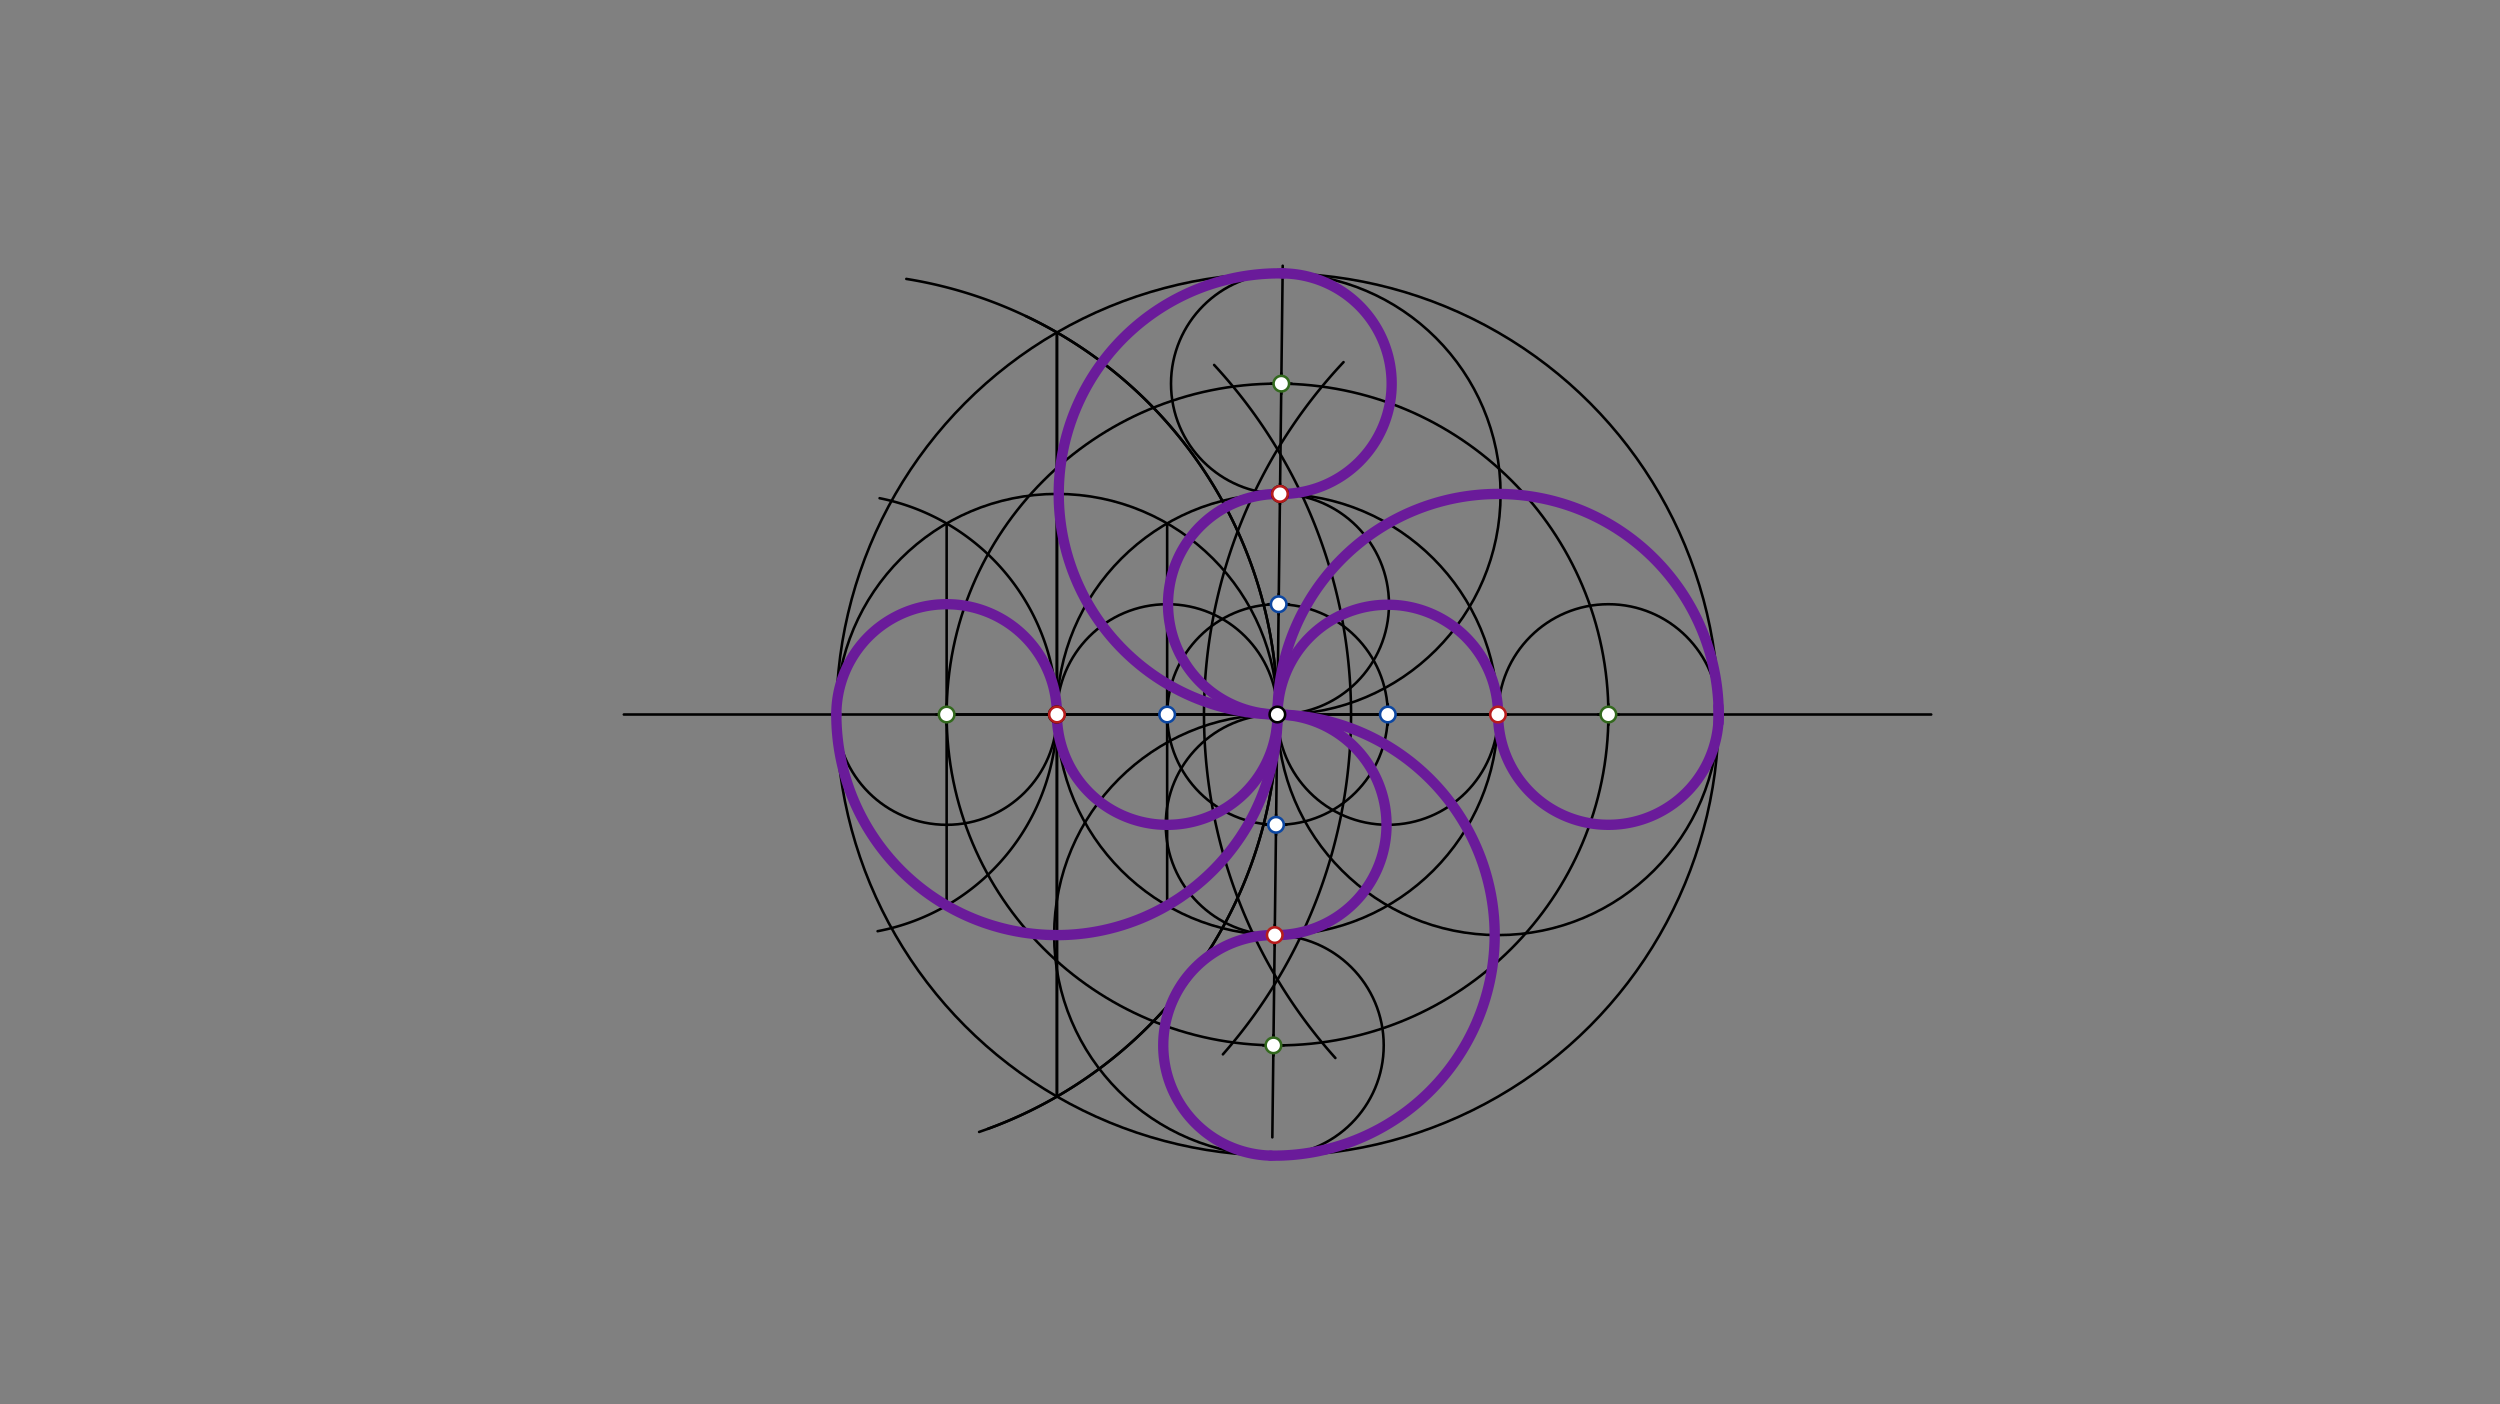<svg xmlns="http://www.w3.org/2000/svg" class="svg--816" height="100%" preserveAspectRatio="xMidYMid meet" viewBox="0 0 963.78 541.417" width="100%"><rect x="0" y="0" width="963.78" height="541.417" fill="#808080" stroke="none"/><defs><marker id="marker-arrow" markerHeight="16" markerUnits="userSpaceOnUse" markerWidth="24" orient="auto-start-reverse" refX="24" refY="4" viewBox="0 0 24 8"><path d="M 0 0 L 24 4 L 0 8 z" stroke="inherit"></path></marker></defs><g class="aux-layer--949"></g><g class="main-layer--75a"><g class="element--733"><line stroke="#000000" stroke-dasharray="none" stroke-linecap="round" stroke-width="1" x1="240.5" x2="744.5" y1="275.453" y2="275.453"></line></g><g class="element--733"><g class="center--a87"><line x1="488.5" y1="275.453" x2="496.5" y2="275.453" stroke="#000000" stroke-width="1" stroke-linecap="round"></line><line x1="492.5" y1="271.453" x2="492.5" y2="279.453" stroke="#000000" stroke-width="1" stroke-linecap="round"></line><circle class="hit--87b" cx="492.5" cy="275.453" r="4" stroke="none" fill="transparent"></circle></g><circle cx="492.5" cy="275.453" fill="none" r="170.079" stroke="#000000" stroke-dasharray="none" stroke-width="1"></circle></g><g class="element--733"><path d="M 514.793 407.861 A 198.425 198.425 0 0 1 517.943 139.612" fill="none" stroke="#000000" stroke-dasharray="none" stroke-linecap="round" stroke-width="1"></path></g><g class="element--733"><path d="M 471.456 406.453 A 198.425 198.425 0 0 0 468.072 140.7" fill="none" stroke="#000000" stroke-dasharray="none" stroke-linecap="round" stroke-width="1"></path></g><g class="element--733"><line stroke="#000000" stroke-dasharray="none" stroke-linecap="round" stroke-width="1" x1="494.5" x2="490.5" y1="102.453" y2="438.453"></line></g><g class="element--733"><g class="center--a87"><line x1="488.44" y1="275.453" x2="496.44" y2="275.453" stroke="#000000" stroke-width="1" stroke-linecap="round"></line><line x1="492.44" y1="271.453" x2="492.44" y2="279.453" stroke="#000000" stroke-width="1" stroke-linecap="round"></line><circle class="hit--87b" cx="492.44" cy="275.453" r="4" stroke="none" fill="transparent"></circle></g><circle cx="492.44" cy="275.453" fill="none" r="85.039" stroke="#000000" stroke-dasharray="none" stroke-width="1"></circle></g><g class="element--733"><path d="M 377.47 436.377 A 170.079 170.079 0 0 0 349.41 107.529" fill="none" stroke="#000000" stroke-dasharray="none" stroke-linecap="round" stroke-width="1"></path></g><g class="element--733"><line stroke="#000000" stroke-dasharray="none" stroke-linecap="round" stroke-width="1" x1="407.461" x2="407.461" y1="128.161" y2="422.746"></line></g><g class="element--733"><path d="M 380.841 435.184 A 170.079 170.079 0 0 0 395.467 121.859" fill="none" stroke="#000000" stroke-dasharray="none" stroke-linecap="round" stroke-width="1"></path></g><g class="element--733"><line stroke="#000000" stroke-dasharray="none" stroke-linecap="round" stroke-width="1" x1="407.461" x2="407.461" y1="422.746" y2="128.161"></line></g><g class="element--733"><g class="center--a87"><line x1="489.453" y1="190.42" x2="497.453" y2="190.42" stroke="#000000" stroke-width="1" stroke-linecap="round"></line><line x1="493.453" y1="186.42" x2="493.453" y2="194.42" stroke="#000000" stroke-width="1" stroke-linecap="round"></line><circle class="hit--87b" cx="493.453" cy="190.42" r="4" stroke="none" fill="transparent"></circle></g><circle cx="493.453" cy="190.42" fill="none" r="85.039" stroke="#000000" stroke-dasharray="none" stroke-width="1"></circle></g><g class="element--733"><g class="center--a87"><line x1="487.428" y1="360.486" x2="495.428" y2="360.486" stroke="#000000" stroke-width="1" stroke-linecap="round"></line><line x1="491.428" y1="356.486" x2="491.428" y2="364.486" stroke="#000000" stroke-width="1" stroke-linecap="round"></line><circle class="hit--87b" cx="491.428" cy="360.486" r="4" stroke="none" fill="transparent"></circle></g><circle cx="491.428" cy="360.486" fill="none" r="85.039" stroke="#000000" stroke-dasharray="none" stroke-width="1"></circle></g><g class="element--733"><g class="center--a87"><line x1="573.48" y1="275.453" x2="581.48" y2="275.453" stroke="#000000" stroke-width="1" stroke-linecap="round"></line><line x1="577.48" y1="271.453" x2="577.48" y2="279.453" stroke="#000000" stroke-width="1" stroke-linecap="round"></line><circle class="hit--87b" cx="577.48" cy="275.453" r="4" stroke="none" fill="transparent"></circle></g><circle cx="577.48" cy="275.453" fill="none" r="85.039" stroke="#000000" stroke-dasharray="none" stroke-width="1"></circle></g><g class="element--733"><g class="center--a87"><line x1="403.461" y1="275.453" x2="411.461" y2="275.453" stroke="#000000" stroke-width="1" stroke-linecap="round"></line><line x1="407.461" y1="271.453" x2="407.461" y2="279.453" stroke="#000000" stroke-width="1" stroke-linecap="round"></line><circle class="hit--87b" cx="407.461" cy="275.453" r="4" stroke="none" fill="transparent"></circle></g><circle cx="407.461" cy="275.453" fill="none" r="85.039" stroke="#000000" stroke-dasharray="none" stroke-width="1"></circle></g><g class="element--733"><path d="M 338.34 358.989 A 85.039 85.039 0 0 0 339.105 192.066" fill="none" stroke="#000000" stroke-dasharray="none" stroke-linecap="round" stroke-width="1"></path></g><g class="element--733"><line stroke="#000000" stroke-dasharray="none" stroke-linecap="round" stroke-width="1" x1="364.941" x2="364.941" y1="201.807" y2="349.099"></line></g><g class="element--733"><line stroke="#000000" stroke-dasharray="none" stroke-linecap="round" stroke-width="1" x1="364.941" x2="577.48" y1="275.453" y2="275.453"></line></g><g class="element--733"><g class="center--a87"><line x1="488.5" y1="275.453" x2="496.5" y2="275.453" stroke="#000000" stroke-width="1" stroke-linecap="round"></line><line x1="492.5" y1="271.453" x2="492.5" y2="279.453" stroke="#000000" stroke-width="1" stroke-linecap="round"></line><circle class="hit--87b" cx="492.5" cy="275.453" r="4" stroke="none" fill="transparent"></circle></g><circle cx="492.5" cy="275.453" fill="none" r="127.559" stroke="#000000" stroke-dasharray="none" stroke-width="1"></circle></g><g class="element--733"><line stroke="#000000" stroke-dasharray="none" stroke-linecap="round" stroke-width="1" x1="449.951" x2="449.951" y1="201.79" y2="349.117"></line></g><g class="element--733"><g class="center--a87"><line x1="488.5" y1="275.453" x2="496.5" y2="275.453" stroke="#000000" stroke-width="1" stroke-linecap="round"></line><line x1="492.5" y1="271.453" x2="492.5" y2="279.453" stroke="#000000" stroke-width="1" stroke-linecap="round"></line><circle class="hit--87b" cx="492.5" cy="275.453" r="4" stroke="none" fill="transparent"></circle></g><circle cx="492.5" cy="275.453" fill="none" r="42.52" stroke="#000000" stroke-dasharray="none" stroke-width="1"></circle></g><g class="element--733"><g class="center--a87"><line x1="489.959" y1="147.902" x2="497.959" y2="147.902" stroke="#000000" stroke-width="1" stroke-linecap="round"></line><line x1="493.959" y1="143.902" x2="493.959" y2="151.902" stroke="#000000" stroke-width="1" stroke-linecap="round"></line><circle class="hit--87b" cx="493.959" cy="147.902" r="4" stroke="none" fill="transparent"></circle></g><circle cx="493.959" cy="147.902" fill="none" r="42.52" stroke="#000000" stroke-dasharray="none" stroke-width="1"></circle></g><g class="element--733"><g class="center--a87"><line x1="616.059" y1="275.453" x2="624.059" y2="275.453" stroke="#000000" stroke-width="1" stroke-linecap="round"></line><line x1="620.059" y1="271.453" x2="620.059" y2="279.453" stroke="#000000" stroke-width="1" stroke-linecap="round"></line><circle class="hit--87b" cx="620.059" cy="275.453" r="4" stroke="none" fill="transparent"></circle></g><circle cx="620.059" cy="275.453" fill="none" r="42.52" stroke="#000000" stroke-dasharray="none" stroke-width="1"></circle></g><g class="element--733"><g class="center--a87"><line x1="486.922" y1="403.002" x2="494.922" y2="403.002" stroke="#000000" stroke-width="1" stroke-linecap="round"></line><line x1="490.922" y1="399.002" x2="490.922" y2="407.002" stroke="#000000" stroke-width="1" stroke-linecap="round"></line><circle class="hit--87b" cx="490.922" cy="403.002" r="4" stroke="none" fill="transparent"></circle></g><circle cx="490.922" cy="403.002" fill="none" r="42.52" stroke="#000000" stroke-dasharray="none" stroke-width="1"></circle></g><g class="element--733"><g class="center--a87"><line x1="360.941" y1="275.453" x2="368.941" y2="275.453" stroke="#000000" stroke-width="1" stroke-linecap="round"></line><line x1="364.941" y1="271.453" x2="364.941" y2="279.453" stroke="#000000" stroke-width="1" stroke-linecap="round"></line><circle class="hit--87b" cx="364.941" cy="275.453" r="4" stroke="none" fill="transparent"></circle></g><circle cx="364.941" cy="275.453" fill="none" r="42.52" stroke="#000000" stroke-dasharray="none" stroke-width="1"></circle></g><g class="element--733"><g class="center--a87"><line x1="488.947" y1="232.936" x2="496.947" y2="232.936" stroke="#000000" stroke-width="1" stroke-linecap="round"></line><line x1="492.947" y1="228.936" x2="492.947" y2="236.936" stroke="#000000" stroke-width="1" stroke-linecap="round"></line><circle class="hit--87b" cx="492.947" cy="232.936" r="4" stroke="none" fill="transparent"></circle></g><circle cx="492.947" cy="232.936" fill="none" r="42.52" stroke="#000000" stroke-dasharray="none" stroke-width="1"></circle></g><g class="element--733"><g class="center--a87"><line x1="531.02" y1="275.453" x2="539.02" y2="275.453" stroke="#000000" stroke-width="1" stroke-linecap="round"></line><line x1="535.02" y1="271.453" x2="535.02" y2="279.453" stroke="#000000" stroke-width="1" stroke-linecap="round"></line><circle class="hit--87b" cx="535.02" cy="275.453" r="4" stroke="none" fill="transparent"></circle></g><circle cx="535.02" cy="275.453" fill="none" r="42.52" stroke="#000000" stroke-dasharray="none" stroke-width="1"></circle></g><g class="element--733"><g class="center--a87"><line x1="445.98" y1="275.453" x2="453.98" y2="275.453" stroke="#000000" stroke-width="1" stroke-linecap="round"></line><line x1="449.98" y1="271.453" x2="449.98" y2="279.453" stroke="#000000" stroke-width="1" stroke-linecap="round"></line><circle class="hit--87b" cx="449.98" cy="275.453" r="4" stroke="none" fill="transparent"></circle></g><circle cx="449.98" cy="275.453" fill="none" r="42.52" stroke="#000000" stroke-dasharray="none" stroke-width="1"></circle></g><g class="element--733"><g class="center--a87"><line x1="487.934" y1="317.969" x2="495.934" y2="317.969" stroke="#000000" stroke-width="1" stroke-linecap="round"></line><line x1="491.934" y1="313.969" x2="491.934" y2="321.969" stroke="#000000" stroke-width="1" stroke-linecap="round"></line><circle class="hit--87b" cx="491.934" cy="317.969" r="4" stroke="none" fill="transparent"></circle></g><circle cx="491.934" cy="317.969" fill="none" r="42.52" stroke="#000000" stroke-dasharray="none" stroke-width="1"></circle></g><g class="element--733"><path d="M 662.46 272.275 A 42.52 42.52 0 1 1 577.539 275.453" fill="none" stroke="#6A1B9A" stroke-dasharray="none" stroke-linecap="round" stroke-width="4"></path></g><g class="element--733"><path d="M 577.539 275.453 A 42.52 42.52 0 0 0 492.5 275.453" fill="none" stroke="#6A1B9A" stroke-dasharray="none" stroke-linecap="round" stroke-width="4"></path></g><g class="element--733"><path d="M 662.519 278.633 A 85.039 85.039 0 1 0 492.5 275.453" fill="none" stroke="#6A1B9A" stroke-dasharray="none" stroke-linecap="round" stroke-width="4"></path></g><g class="element--733"><path d="M 489.858 445.509 A 42.52 42.52 0 0 1 491.428 360.486" fill="none" stroke="#6A1B9A" stroke-dasharray="none" stroke-linecap="round" stroke-width="4"></path></g><g class="element--733"><path d="M 491.226 360.483 A 42.52 42.52 0 1 0 492.5 275.453" fill="none" stroke="#6A1B9A" stroke-dasharray="none" stroke-linecap="round" stroke-width="4"></path></g><g class="element--733"><path d="M 489.858 445.511 A 85.039 85.039 0 1 0 492.5 275.453" fill="none" stroke="#6A1B9A" stroke-dasharray="none" stroke-linecap="round" stroke-width="4"></path></g><g class="element--733"><path d="M 322.421 275.453 A 42.52 42.52 0 0 1 407.461 275.453" fill="none" stroke="#6A1B9A" stroke-dasharray="none" stroke-linecap="round" stroke-width="4"></path></g><g class="element--733"><path d="M 407.5 273.62 A 42.52 42.52 0 1 0 492.5 275.453" fill="none" stroke="#6A1B9A" stroke-dasharray="none" stroke-linecap="round" stroke-width="4"></path></g><g class="element--733"><path d="M 492.5 275.453 A 85.039 85.039 0 1 1 322.421 275.453" fill="none" stroke="#6A1B9A" stroke-dasharray="none" stroke-linecap="round" stroke-width="4"></path></g><g class="element--733"><path d="M 493.116 190.414 A 42.52 42.52 0 1 0 494.121 105.383" fill="none" stroke="#6A1B9A" stroke-dasharray="none" stroke-linecap="round" stroke-width="4"></path></g><g class="element--733"><path d="M 493.453 190.419 A 42.52 42.52 0 1 0 492.5 275.453" fill="none" stroke="#6A1B9A" stroke-dasharray="none" stroke-linecap="round" stroke-width="4"></path></g><g class="element--733"><path d="M 492.5 275.454 A 85.039 85.039 0 1 1 494.802 105.394" fill="none" stroke="#6A1B9A" stroke-dasharray="none" stroke-linecap="round" stroke-width="4"></path></g><g class="element--733"><circle cx="492.44" cy="275.453" r="3" stroke="#000000" stroke-width="1" fill="#ffffff"></circle>}</g><g class="element--733"><circle cx="407.401" cy="275.453" r="3" stroke="#000000" stroke-width="1" fill="#ffffff"></circle>}</g><g class="element--733"><circle cx="493.453" cy="190.42" r="3" stroke="#000000" stroke-width="1" fill="#ffffff"></circle>}</g><g class="element--733"><circle cx="407.461" cy="275.453" r="3" stroke="#B71C1C" stroke-width="1" fill="#ffffff"></circle>}</g><g class="element--733"><circle cx="493.453" cy="190.42" r="3" stroke="#B71C1C" stroke-width="1" fill="#ffffff"></circle>}</g><g class="element--733"><circle cx="577.48" cy="275.453" r="3" stroke="#B71C1C" stroke-width="1" fill="#ffffff"></circle>}</g><g class="element--733"><circle cx="491.428" cy="360.486" r="3" stroke="#B71C1C" stroke-width="1" fill="#ffffff"></circle>}</g><g class="element--733"><circle cx="364.941" cy="275.453" r="3" stroke="#33691E" stroke-width="1" fill="#ffffff"></circle>}</g><g class="element--733"><circle cx="490.922" cy="403.002" r="3" stroke="#33691E" stroke-width="1" fill="#ffffff"></circle>}</g><g class="element--733"><circle cx="620.059" cy="275.453" r="3" stroke="#33691E" stroke-width="1" fill="#ffffff"></circle>}</g><g class="element--733"><circle cx="493.959" cy="147.902" r="3" stroke="#33691E" stroke-width="1" fill="#ffffff"></circle>}</g><g class="element--733"><circle cx="535.02" cy="275.453" r="3" stroke="#0D47A1" stroke-width="1" fill="#ffffff"></circle>}</g><g class="element--733"><circle cx="449.951" cy="275.453" r="3" stroke="#0D47A1" stroke-width="1" fill="#ffffff"></circle>}</g><g class="element--733"><circle cx="491.934" cy="317.969" r="3" stroke="#0D47A1" stroke-width="1" fill="#ffffff"></circle>}</g><g class="element--733"><circle cx="492.947" cy="232.936" r="3" stroke="#0D47A1" stroke-width="1" fill="#ffffff"></circle>}</g></g><g class="snaps-layer--ac6"></g><g class="temp-layer--52d"></g></svg>